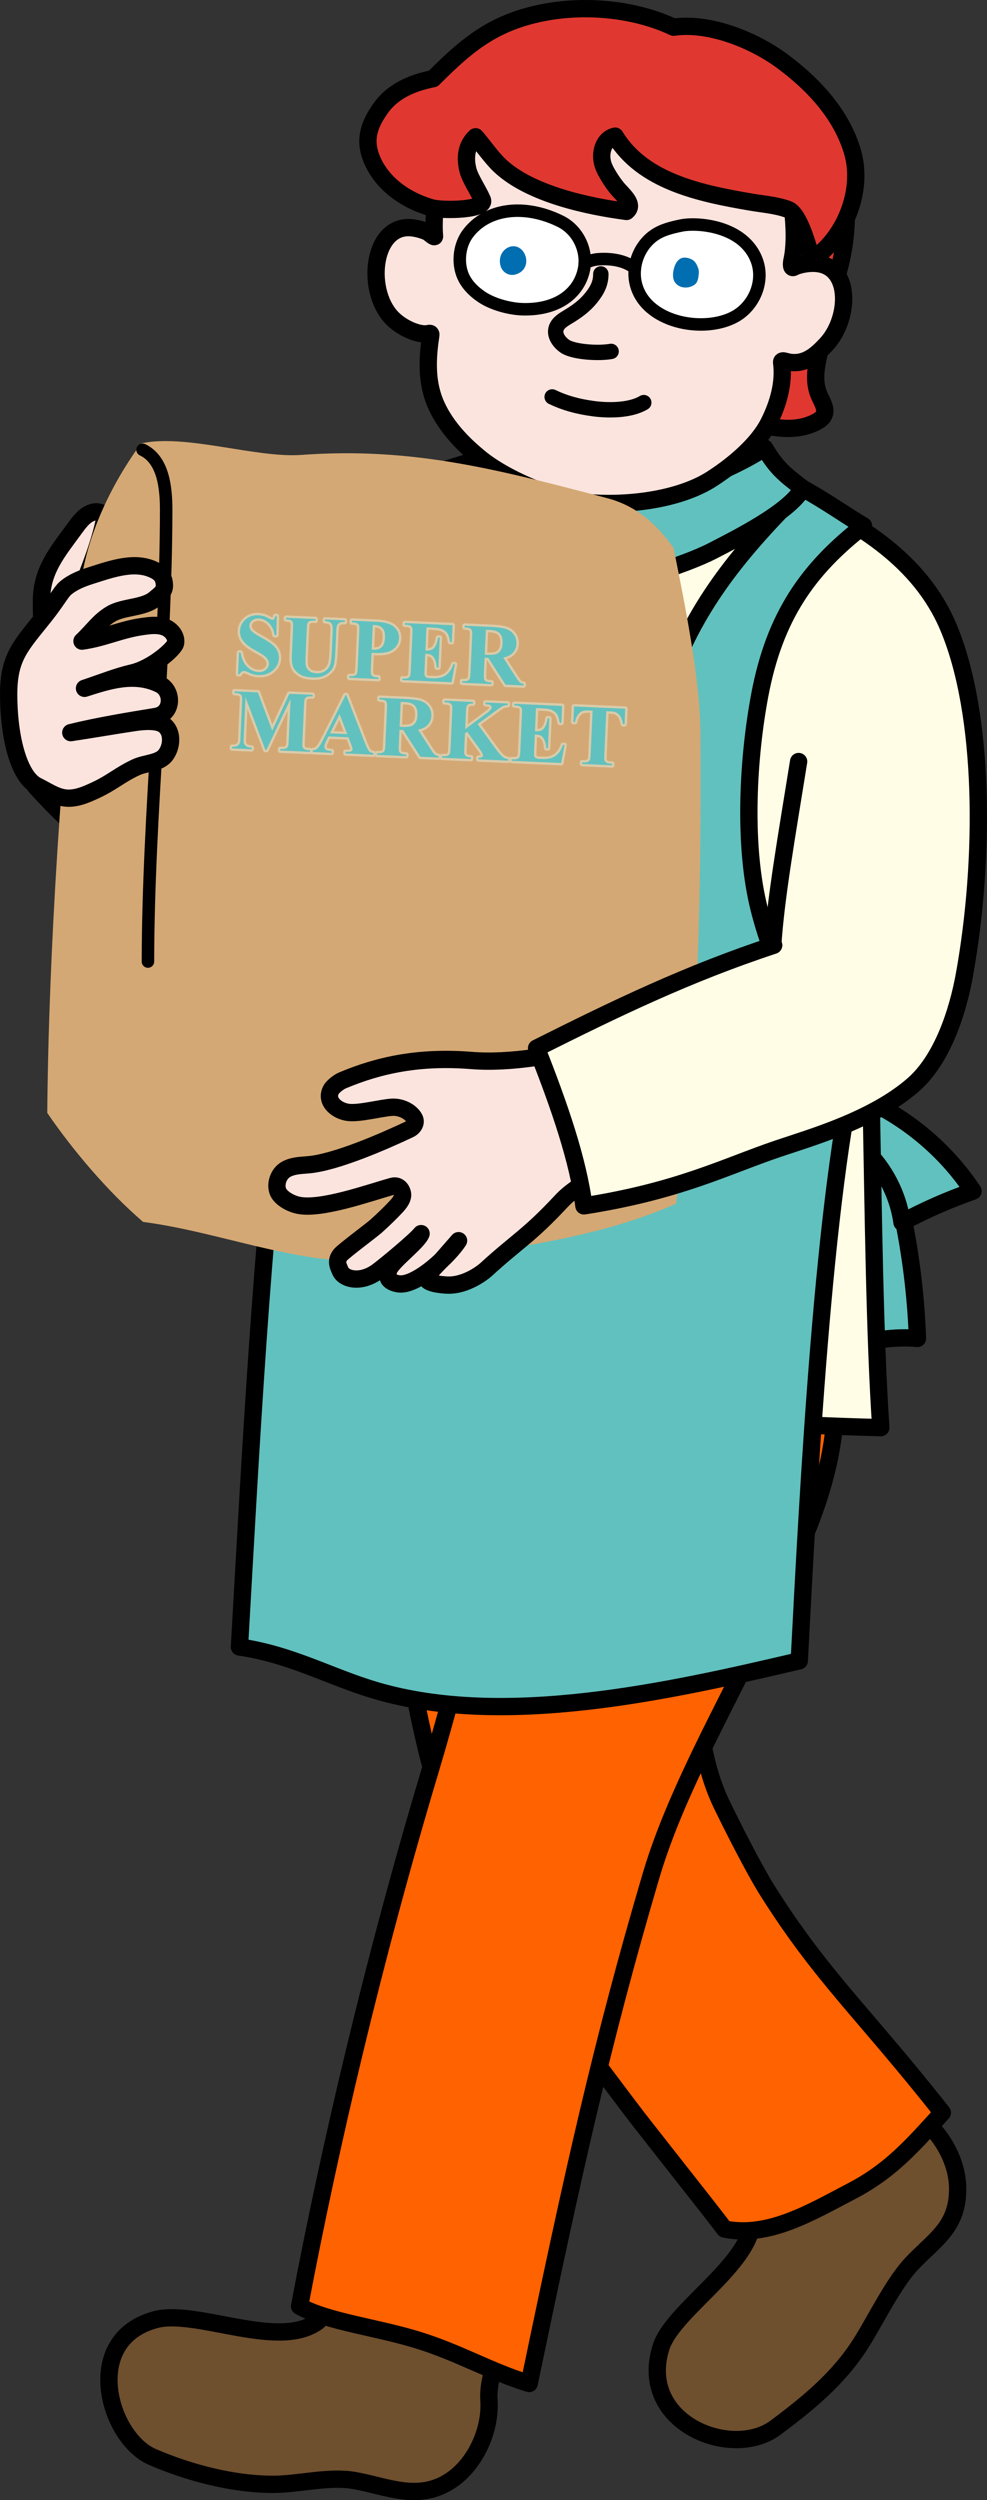 <?xml version="1.0" encoding="UTF-8"?>
<svg xmlns="http://www.w3.org/2000/svg" width="182.279" height="461.704" version="1.1" viewBox="0 0 182.279 461.704">
  <rect x="0" y="0" width="182.279" height="461.704" fill="#333333" stroke="none"/>
  <!-- Generator: Adobe Illustrator 28.7.4, SVG Export Plug-In . SVG Version: 1.2.0 Build 166)  -->
  <g>
    <g id="_レイヤー_1" data-name="レイヤー_1">
      <g>
        <path d="M161.697,206.626c4.629,13.013,7.249,26.739,7.738,40.543-3.872-.333-7.479.17-11.248,1.117,1.095-14.517-.834-29.13-5.346-42.972,2.408.391,6.448.921,8.856,1.311Z" fill="#61c1be" stroke="#000" stroke-linecap="round" stroke-linejoin="round" stroke-width="3.195"/>
        <path d="M156.143,201.505c9.557,3.421,17.952,10.004,23.551,18.471-4.513,1.575-8.902,3.505-13.114,5.765-1.429-10.336-10.217-19.135-20.637-19.678,2.905-1.623,7.295-2.934,10.2-4.557Z" fill="#61c1be" stroke="#000" stroke-linecap="round" stroke-linejoin="round" stroke-width="3.195"/>
        <path d="M161.01,383.609c1.036,1.442,5.477,5.255,7.027,6.12,4.901,2.737,8.758,8.65,8.824,14.316.089,7.308-4.361,9.57-8.557,14.067-3.4,3.644-6.753,10.617-9.376,14.725-4.092,6.402-9.582,10.905-15.684,15.468-8.166,6.106-25.586-.946-21.157-14.859,2.424-7.615,19.997-17.163,16.409-26.297-.516-1.313-1.237-2.468-2.231-3.469l24.744-20.072Z" fill="#6e4f2e" stroke="#000" stroke-linecap="round" stroke-linejoin="round" stroke-width="3.196"/>
        <path d="M71.287,239.895c-.459,14.685-.719,39.523,2.874,59.643,2.676,14.988,4.694,27.603,10.06,40.241,7.336,17.276,20.597,34.103,31.843,49.13,2.922,3.905,14.818,18.825,17.74,22.73,8.127,1.664,16.006-3.113,23.364-6.943,7.358-3.83,11.275-8.413,16.861-14.546-14.405-18.297-22.286-25.076-32.315-41.029-2.455-3.905-6.416-11.739-8.428-15.89-2.626-5.418-3.673-11.448-4.543-17.406-1.866-12.772-3.054-25.643-3.557-38.541l-53.9-37.39Z" fill="#ff6200" stroke="#000" stroke-linecap="round" stroke-linejoin="round" stroke-width="3.195"/>
        <path d="M91.417,436.388c-.682,2.233-1.264,4.543-1.115,6.873.349,5.474-2.464,11.773-7.079,14.829-5.955,3.944-11.764,1.067-17.68.004-4.792-.86-10.21.668-14.972.69-7.423.031-15.569-2.103-22.409-5.047-8.126-3.496-13.263-21.621.507-25.355,7.537-2.043,22.673,5.623,29.892.414,1.083-.781,1.224-2.213,1.41-3.536l31.447,11.127Z" fill="#6e4f2e" stroke="#000" stroke-linecap="round" stroke-linejoin="round" stroke-width="3.196"/>
        <path d="M68.514,244.614l23.216,17.445c2.217,2.664,4.232,4.412,4.983,7.795-7.14,17.134-10.923,35.903-17.281,57.118-10.462,34.907-18.567,69.605-24.111,98.927,5.27,2.874,14.093,3.857,21.8,6.228,7.707,2.371,13.318,5.807,20.61,8.036,8.037-38.638,13.368-62.832,22.505-93.788,5.882-19.927,19.828-41.06,28.98-64.195,2.497-6.311,4.411-12.927,4.927-19.694.612-8.023-1.153-16.017-2.906-23.87-32.611,3.801-55.796,6.317-77.354,2.005" fill="#ff6200" stroke="#000" stroke-linecap="round" stroke-linejoin="round" stroke-width="3.195"/>
        <path d="M136.647,82.159c.173,4.053,8.515,8.059,12.116,9.839,9.517,4.704,20.231,11.657,26.357,23.753,8.429,16.646,6.788,43.052,3.018,64.104-1.254,7-4.112,15.768-9.464,20.452-2.519,2.204-5.138,4.032-7.731,5.579.317,16.395.588,41.395,1.725,57.754-36.187-.897-77.125-5.115-113.132-8.834.734-17.95,1.706-44.124,3.887-61.702,2.152-17.343,3.057-30.8,6.355-45.829-7.957,4.51-14.108,8.096-22.896,10.631-3.275.945-12.997,1.267-18.609-2.199-4.918-3.037-8.696-7.188-11.795-10.551l14.893-29.93c6.04,1.658,10.351,3.538,16.107,1.71,2.117-.673,9.598-6.08,12.587-8.835,8.864-8.168,16.295-15.24,27.746-19.003,6.229-2.047,12.73-3.165,17.914-7.179l40.921.239Z" fill="#fffde5"/>
        <path d="M145.703,179.256" fill="none" stroke="#000" stroke-linecap="round" stroke-linejoin="round" stroke-width="3.195"/>
        <path d="M136.647,82.159c.173,4.053,8.515,8.059,12.116,9.839,9.517,4.704,21.073,11.266,26.357,23.753,6.825,16.128,6.788,43.052,3.018,64.104-1.254,7-4.112,15.768-9.464,20.452-7.459,6.528-19.026,9.796-25.022,11.828-9.692,3.284-18.256,7.803-35.812,10.554-1.094-8.435-4.459-18.287-8.743-29.125,14.89-7.466,27.964-13.768,43.78-18.993" fill="none" stroke="#000" stroke-linecap="round" stroke-linejoin="round" stroke-width="3.195"/>
        <path d="M160.942,205.876c.317,16.395.59,41.406,1.727,57.765-36.187-.897-77.125-5.115-113.132-8.834.734-17.95,1.706-44.124,3.887-61.702,2.152-17.343,3.057-30.8,6.355-45.829" fill="none" stroke="#000" stroke-linecap="round" stroke-linejoin="round" stroke-width="3.195"/>
        <path d="M69.418,312.194c-8.585-2.529-15.39-6.583-25.199-8.045,2.062-35.992,4.078-75.782,8.54-111.555,1.462-11.722,2.309-37.113,5.189-48.569,4.294-17.085,11.296-34.419,24.096-57.27l9.286-2.857c-4.242,7.019-7.024,19.448-9.892,30.881,6.359,2.777,11.715,3.715,19.525,6.192,4.897,1.553,17.242,2.092,23.261,2.749,5.314-13.609,13.687-23.217,24.025-33.539,4.22,2.33,8.028,5.033,11.224,6.931-10.17,7.909-16.402,16.615-19.157,31.246-2.177,11.558-2.998,26.928-.378,38.394,2.295,10.042,9.222,27.267,18.571,27.29-6.444,26.491-9.235,80.727-10.9,112.663-24.073,5.646-54.472,12.478-78.191,5.49Z" fill="#61c1be" stroke="#000" stroke-linecap="round" stroke-linejoin="round" stroke-width="3.195"/>
        <path d="M95.726,81.92c-5.184,4.014-11.685,5.132-17.914,7.179-11.451,3.763-18.882,10.836-27.746,19.003-2.989,2.755-10.47,8.163-12.587,8.835-5.756,1.828-10.067-.052-16.107-1.71" fill="none" stroke="#000" stroke-linecap="round" stroke-linejoin="round" stroke-width="3.195"/>
        <path d="M6.478,145.158c3.099,3.363,6.877,7.513,11.795,10.551,5.612,3.466,15.334,3.144,18.609,2.199,8.788-2.536,14.939-6.121,22.896-10.631" fill="none" stroke="#000" stroke-linecap="round" stroke-linejoin="round" stroke-width="3.195"/>
        <path d="M147.491,140.633c-2.302,14.286-4.193,25.088-4.771,33.709" fill="none" stroke="#000" stroke-linecap="round" stroke-linejoin="round" stroke-width="3.195"/>
        <path d="M138.524,80.508c.53,3.715,2.416,7.222,5.223,9.712-8.173,6.675-18.938,9.048-29.478,8.525-2.799-.139-.564-7.374-7.905-8.573-7.593-1.24-7.421,5.339-10.228,4.029-2.92-1.362-4.765-2.539-7.137-4.749,2.952-1.333,4.746-4.79,3.712-7.86,13.428,3.555,44.2-.146,45.812-1.084Z" fill="#fbe4de" stroke="#000" stroke-linecap="round" stroke-linejoin="round" stroke-width="3.195"/>
        <path d="M108.586,94.308c1.694,4.591,2.217,9.608,1.505,14.449,4.927-.929,16.36-4.366,21.504-7.032,4.451-2.308,14.231-7.156,16.654-11.546-3.487-2.66-4.879-3.795-7.048-7.454-7.478,5.008-23.652,10.753-32.614,11.583Z" fill="#61c1be" stroke="#000" stroke-linecap="round" stroke-linejoin="round" stroke-width="3.195"/>
        <path d="M105.037,91.65c-3.866,2.686-8.093,6.818-8.915,11.453-5.239-2.574-8.945-7.579-10.068-13.308,1.883-2.081,4.69-3.16,7.444-6.169,2.721,3.502,7.789,5.655,11.539,8.023Z" fill="#61c1be" stroke="#000" stroke-linecap="round" stroke-linejoin="round" stroke-width="3.195"/>
        <g>
          <path d="M150.985,20.392c-4.185-7.658-10.893-11.554-19.094-13.6-4.593-1.146-16.481-3.858-18.108,3.095,23.816,10.79,29.704,34.526,30.698,45.372-.757.136-1.477.352-2.102.642-1.223.568-2.191,1.559-3.112,2.545-3.168,3.393-6.13,6.979-8.865,10.73-1.058,1.451-2.184,3.007-3.87,3.623,3.088,2.062,6.627,3.328,10.15,4.501,4.641,1.544,9.95,2.908,14.224.529.494-.275.984-.619,1.234-1.126.56-1.135-.278-2.413-.797-3.567-2.164-4.816,1.412-9.598.493-14.418-.089-.469-.25-.882-.462-1.252,1.606-2.101,3.171-5.297,4.18-10.376,1.882-9.468.059-18.228-4.57-26.699Z" fill="#e03830" stroke="#000" stroke-linecap="round" stroke-linejoin="round" stroke-width="3.196"/>
          <path d="M131.422,88.459c4.432-2.843,8.625-6.623,10.486-10.25,1.923-3.749,2.922-7.67,2.441-11.274-.046-.348.301-.333.651-.229,3.621,1.071,5.987-1.428,7.549-3.074,4.158-4.385,4.777-13.405-.791-14.818-2.13-.541-4.605.211-5.14.533-.537.322-.499-.654-.34-1.373.995-4.508-.076-11.579-.782-14.556-3.448-14.533-13.085-26.204-32.072-26.848-5.472-.184-9.618.82-15.705,3.723-7.786,3.711-14.015,13.448-16.871,25.066-.514,2.09-.838,5.664-.598,8.284.031.341-1.069-.684-1.288-.785-.667-.308-1.636-.62-2.644-.763-7.392-1.05-8.926,11.106-4.084,16.447,1.859,2.051,5.218,3.461,6.914,3.048.309-.075.459.008.413.309-.579,3.801-.916,8.245.767,12.364,2.052,5.038,6.199,8.565,8.166,10.207,4.734,3.952,14.113,7.947,20.374,8.382,8.674.603,17.298-1.022,22.554-4.393Z" fill="#fbe4de" stroke="#000" stroke-linecap="round" stroke-linejoin="round" stroke-width="3.195"/>
          <path d="M110.963,50.586c.01,1.784-.717,3.089-1.838,4.477-1.121,1.388-2.583,2.464-4.113,3.382-.898.54-1.895,1.108-2.262,2.09-.478,1.279.454,2.638,1.579,3.412,1.533,1.055,6.133,1.38,8.531.947" fill="none" stroke="#000" stroke-linecap="round" stroke-linejoin="round" stroke-width="2.841"/>
          <path d="M101.973,73.302c2.32,1.123,4.739,1.78,7.64,2.169,2.828.379,6.837.356,9.278-1.121" fill="none" stroke="#000" stroke-linecap="round" stroke-linejoin="round" stroke-width="2.841"/>
          <path d="M117.406,52.321c-.766-3.285.658-6.97,3.433-8.886,1.462-1.009,3.231-1.428,4.97-1.788,2.918-.604,11.633-.026,13.989,6.543,1.385,3.861-.56,8.412-4.181,10.339-5.794,3.082-16.518,1.055-18.212-6.207Z" fill="#fff" stroke="#000" stroke-linecap="round" stroke-linejoin="round" stroke-width="2.306"/>
          <path d="M96.65,57.111c-2.416-.044-5.581-.878-7.621-2.233-1.616-1.074-3.093-2.539-3.727-4.451-.791-2.384-.373-5.326,1.128-7.314,3.496-4.63,10.409-5.529,17.062-2.249,3.368,1.66,4.888,5.419,4.431,8.442-.659,4.351-4.411,7.93-11.273,7.806Z" fill="#fff" stroke="#000" stroke-linecap="round" stroke-linejoin="round" stroke-width="2.306"/>
          <path d="M107.995,48.64c.469-.366,1.605-.682,2.314-.747,2.26-.207,5.073.118,6.942,1.657" fill="none" stroke="#000" stroke-linecap="round" stroke-linejoin="round" stroke-width="2.306"/>
          <path d="M128.102,48.142c.415.34.681.939.857,1.446.125.359.105.75.072,1.129-.057.66-.183,1.38-.689,1.807-.301.255-.848.473-1.237.536-.898.145-1.783-.096-2.361-.798-.541-.657-.522-1.611-.34-2.442.185-.846.617-1.876,1.526-2.172.689-.224,1.666.077,2.173.493Z" fill="#006eb1"/>
          <path d="M92.423,49.046c.114.441.341.819.641,1.108.412.397.962.626,1.549.616.239-.004.483-.044.723-.122,2.383-.776,2.268-3.531.807-4.702-1.728-1.385-4.408.448-3.719,3.1Z" fill="#006eb1"/>
          <path d="M79.992,14.53c-3.822.753-7.414,2.264-9.672,5.438-2.258,3.173-3.132,5.964-1.608,9.549,1.741,4.096,5.697,7.327,10.977,8.851,2.039.588,10.229.459,9.384-1.487-.81-1.865-2.264-3.88-2.667-5.536-.661-2.721-.059-4.679,1.425-6.087,1.361,1.571,2.983,3.91,4.497,5.334,5.682,5.343,16.552,7.552,23.382,8.454,1.267-1.071.083-2.344-1.425-3.941-.727-.77-2.421-3.148-2.921-4.722-.67-2.112.081-4.745,2.24-5.245,5.08,8.339,15.531,10.558,25.158,12.195,2.263.385,4.587.548,6.746,1.329,2.158.782,3.799,7.095,4.443,9.299,6.077-4.001,9.518-12.744,7.535-19.745-1.982-7.001-7.224-12.656-13.081-16.972-5.289-3.897-13.492-7.174-19.992-6.218-10.019-4.736-24.397-4.68-33.98.886-4.092,2.377-7.078,5.289-10.442,8.617Z" fill="#e03830" stroke="#000" stroke-linecap="round" stroke-linejoin="round" stroke-width="3.196"/>
        </g>
        <path d="M13.896,97.446c.89-1.224,1.907-2.536,3.383-2.872.746-.17,1.693.05,1.949.771.129.361.052.759-.031,1.134-1.254,5.651-3.709,10.909-5.624,16.345-.683,1.938-1.61,10.235-3.987,8.85-1.974-1.15-1.937-8.901-1.928-10.802.025-5.625,3.073-9.071,6.238-13.426Z" fill="#fbe4de" stroke="#000" stroke-linecap="round" stroke-linejoin="round" stroke-width="3.195"/>
        <g>
          <path d="M124.393,101.199c1.956,9.709,4.921,24.136,4.965,34.237.131,30.303-.253,58.29-4.508,86.834-15.419,7.019-39.224,10.02-56.154,10.63-14.485.522-27.9-5.351-42.269-7.249-6.449-5.536-12.897-13.117-17.699-20.129.244-29.792,2.739-67.463,6.113-97.064,1.067-9.364,5.655-18.973,11.223-26.577,8.229-1.802,21.191,2.74,29.593,2.128,20.392-1.486,36.013,2.614,56.405,7.965,5.387,1.414,9.107,4.683,12.333,9.224Z" fill="#d4a874"/>
          <path d="M26.328,83.06c3.847,1.842,4.371,7.009,4.362,11.275-.059,27.807-3.311,55.43-3.369,83.237" fill="none" stroke="#000" stroke-linecap="round" stroke-linejoin="round" stroke-width="2.305"/>
        </g>
        <path d="M6.858,145.136c1.648.79,3.186,1.926,4.992,2.204,2.023.311,4.016-.578,5.87-1.446,2.981-1.395,4.397-2.798,7.378-4.193,1.837-.86,4.38-.698,5.551-2.353,1.172-1.655,1.249-4.271-.383-5.474-1.239-.913-3.851-.68-5.372-.451-4.243.639-7.577,1.233-11.82,1.873,5.075-1.247,10.352-2.108,15.706-2.989,3.168-.521,3.246-4.692.712-5.929-4.742-2.316-9.691-.589-13.885.737,3.407-1.146,6.084-2.219,8.794-2.847,3.824-.886,7.854-4.523,8.024-5.499.229-1.315-.859-2.571-2.121-3.005-1.262-.434-2.643-.254-3.965-.069-4.089.573-7.108,2.132-11.196,2.705,2.146-2.04,3.204-3.77,5.437-5.063,2.291-1.325,6.039-1.04,8.036-2.776.952-.827,1.808-1.296,1.746-2.555-.06-1.21-.526-1.984-1.585-2.573-3.64-2.021-8.059-.392-12.028.866-1.675.531-3.348,1.199-4.683,2.342-.774.663-1.642,2.351-3.826,5.102-4.374,5.51-6.669,7.544-6.639,14.603.036,8.454,2.092,15.269,5.26,16.789Z" fill="#fbe4de" stroke="#000" stroke-linecap="round" stroke-linejoin="round" stroke-width="3.195"/>
        <path d="M89.724,234.489c5.934-5.425,7.856-6.135,13.965-12.689,3.281-3.52,9.053-5.823,14.314-7.409l-8.243-21.473c-6.587,1.901-15.366,3.506-22.687,2.922-9.434-.752-16.893.746-23.872,3.7-.626.265-1.747,1.118-2.062,1.721-1.148,2.194,1.211,3.989,3.315,4.182,2.104.193,5.796-.817,7.904-.965,1.623-.114,3.467.74,4.163,2.045.442.83-.166,1.676-.899,2.022-4.629,2.187-13.643,6.151-18.747,6.563-1.413.114-2.899.155-4.119.876-1.22.721-1.939,2.462-1.468,3.924.387,1.199,2.086,2.264,3.689,2.641,4.194.986,13.352-2.338,17.506-3.479.904-.248,1.608.337,1.83,1.248s-.53,1.855-1.172,2.538c-.846.899-2.161,2.225-3.751,3.643-.656.585-5.867,4.49-6.444,5.154-1.045,1.202-.455,2.163-.127,2.979.342.852,1.259,1.346,2.163,1.504,1.664.29,3.383-.342,4.745-1.342,1.362-1,6.991-5.655,8.039-6.98-.596,1.557-5.159,4.916-5.906,6.569-.193.427-.314,1.245-.131,1.675.305.716,1.583,1.078,2.361,1.058,3.306-.086,8.797-5.225,10.596-8-.972,1.113-1.944,2.226-2.916,3.338-.582.666-2.875,2.763-2.946,3.645-.066.819,2.388,1.189,3.926,1.222,3.304.07,6.364-2.276,6.971-2.83Z" fill="#fbe4de" stroke="#000" stroke-linecap="round" stroke-linejoin="round" stroke-width="3.195"/>
        <path d="M178.137,179.856c-1.254,7-4.112,15.768-9.464,20.452-7.459,6.528-19.026,9.796-25.022,11.828-9.692,3.284-18.256,7.803-35.812,10.554-1.094-8.435-4.459-18.287-8.743-29.125,14.89-7.466,27.964-13.768,43.78-18.993l35.261,5.285Z" fill="#fffde5"/>
        <path d="M178.137,179.856c-1.254,7-4.112,15.768-9.464,20.452-7.459,6.528-19.026,9.796-25.022,11.828-9.692,3.284-18.256,7.803-35.812,10.554-1.094-8.435-4.459-18.287-8.743-29.125,14.89-7.466,27.964-13.768,43.78-18.993" fill="none" stroke="#000" stroke-linecap="round" stroke-linejoin="round" stroke-width="3.195"/>
        <g>
          <g>
            <path d="M51.103,113.772l-.07,3.512-.318-.014c-.111-.886-.448-1.61-1.012-2.172-.563-.562-1.188-.857-1.87-.888-.527-.023-.952.099-1.272.367s-.487.586-.504.954c-.011.233.034.442.136.628.137.25.367.501.689.754.235.182.782.509,1.643.983,1.205.66,2.01,1.269,2.416,1.826.399.557.585,1.182.554,1.875-.039.88-.415,1.621-1.129,2.225-.714.603-1.599.881-2.654.834-.332-.015-.643-.062-.935-.143s-.656-.224-1.093-.43c-.244-.115-.447-.175-.607-.182-.134-.006-.278.039-.433.136-.154.097-.284.249-.386.457l-.288-.013.177-3.974.288.013c.178,1.128.578,2,1.201,2.616.624.616,1.31.941,2.061.974.579.026,1.048-.111,1.406-.412.358-.301.547-.66.565-1.079.011-.249-.044-.492-.166-.731s-.313-.469-.571-.69c-.26-.222-.725-.515-1.393-.882-.936-.513-1.606-.945-2.011-1.295-.404-.349-.71-.734-.917-1.153-.207-.418-.3-.874-.278-1.366.037-.838.378-1.538,1.021-2.101.641-.562,1.431-.823,2.367-.781.342.015.67.071.987.168.24.073.532.201.874.385s.582.279.723.285c.133.006.241-.03.323-.11.08-.079.163-.275.244-.588l.232.01Z" fill="#d9cbaa" stroke="#d9cbaa" stroke-linecap="round" stroke-linejoin="round" stroke-width=".891"/>
            <path d="M52.839,114.091l5.433.241-.013.288-.271-.012c-.409-.018-.692.012-.848.091-.156.079-.271.191-.342.338s-.12.521-.146,1.121l-.229,5.154c-.042.941,0,1.568.13,1.88s.351.575.668.792c.317.217.725.335,1.222.357.569.025,1.06-.081,1.472-.319.413-.238.729-.578.947-1.019.22-.441.354-1.221.403-2.338l.191-4.292c.021-.471-.014-.81-.103-1.016-.09-.206-.207-.352-.354-.436-.229-.129-.555-.204-.978-.222l.013-.288,3.64.162-.013.288-.218-.01c-.295-.013-.543.035-.745.146-.202.11-.353.282-.451.516-.074.163-.122.458-.141.888l-.178,3.997c-.056,1.237-.175,2.125-.362,2.667-.188.541-.608,1.028-1.26,1.46-.651.432-1.524.624-2.615.576-.911-.041-1.608-.193-2.095-.458-.663-.361-1.123-.807-1.379-1.337-.257-.53-.365-1.232-.326-2.106l.229-5.153c.026-.605.009-.983-.051-1.134-.061-.151-.173-.273-.334-.369-.162-.096-.465-.15-.91-.165l.013-.287Z" fill="#d9cbaa" stroke="#d9cbaa" stroke-linecap="round" stroke-linejoin="round" stroke-width=".891"/>
            <path d="M68.617,120.562l-.13,2.918c-.025.569-.006.93.058,1.08.062.15.182.274.356.37.175.096.5.155.976.176l-.013.287-5.347-.238.013-.287c.485.021.817-.009.995-.092.177-.083.304-.195.38-.337.077-.142.127-.498.152-1.067l.304-6.83c.025-.569.007-.929-.057-1.08-.063-.151-.182-.273-.353-.37-.172-.096-.499-.154-.979-.176l.013-.287,4.586.204c1.511.067,2.583.384,3.217.952.633.567.932,1.254.896,2.062-.03.683-.268,1.258-.715,1.726-.445.467-1.045.773-1.798.916-.507.102-1.358.126-2.554.073ZM68.845,115.409l-.202,4.548c.171.018.3.029.388.033.632.028,1.126-.138,1.484-.498.357-.36.555-.933.59-1.72.034-.781-.111-1.36-.436-1.738-.326-.377-.828-.582-1.506-.612l-.318-.014Z" fill="#d9cbaa" stroke="#d9cbaa" stroke-linecap="round" stroke-linejoin="round" stroke-width=".891"/>
            <path d="M78.753,115.85l-.19,4.284.209.009c.668.03,1.161-.158,1.48-.564.318-.406.536-1.016.655-1.83l.296.013-.245,5.511-.295-.013c-.035-.603-.144-1.1-.325-1.492-.184-.392-.403-.66-.661-.804s-.638-.227-1.14-.249l-.132,2.965c-.026.58-.018.935.026,1.066.044.132.13.242.261.331.131.089.347.14.646.153l.629.028c.982.044,1.781-.149,2.394-.578.613-.429,1.07-1.104,1.369-2.023l.287.013-.622,3.324-9.096-.404.013-.287.349.015c.306.014.554-.03.745-.13.138-.067.246-.186.326-.359.062-.122.106-.446.13-.974l.308-6.923c.021-.476.021-.769,0-.878-.044-.184-.133-.328-.268-.432-.19-.154-.457-.238-.799-.253l-.349-.016.013-.287,8.81.392-.139,3.112-.296-.013c-.116-.768-.303-1.323-.559-1.666-.257-.343-.631-.604-1.12-.781-.286-.106-.827-.177-1.624-.213l-1.087-.048Z" fill="#d9cbaa" stroke="#d9cbaa" stroke-linecap="round" stroke-linejoin="round" stroke-width=".891"/>
            <path d="M89.495,121.46l-.131,2.949c-.025.569-.007.929.056,1.08.063.15.182.274.354.37s.499.154.979.176l-.013.287-5.387-.24.013-.287c.487.022.819-.009.996-.091.177-.083.305-.195.381-.337.076-.142.127-.497.152-1.066l.304-6.83c.025-.569.006-.929-.057-1.079-.063-.151-.182-.274-.354-.37-.172-.096-.498-.154-.98-.176l.013-.288,4.891.218c1.272.056,2.2.186,2.782.388.582.202,1.049.548,1.4,1.038.352.49.514,1.053.486,1.689-.035.776-.344,1.405-.924,1.888-.371.305-.883.523-1.531.655l2.371,3.675c.311.476.533.773.67.893.205.17.445.269.725.296l-.014.287-3.314-.147-3.177-4.948-.69-.03ZM89.724,116.298l-.205,4.611.441.02c.719.032,1.261-.01,1.623-.126.363-.116.655-.341.875-.677.219-.334.342-.779.365-1.333.037-.802-.125-1.402-.482-1.802-.359-.399-.954-.618-1.787-.655l-.83-.037Z" fill="#d9cbaa" stroke="#d9cbaa" stroke-linecap="round" stroke-linejoin="round" stroke-width=".891"/>
            <path d="M50.271,134.94l3.164-6.812,4.284.19-.013.288-.341-.016c-.312-.014-.562.03-.753.13-.133.067-.241.184-.326.351-.062.122-.105.444-.129.966l-.309,6.938c-.023.538-.011.876.041,1.013.051.137.162.26.333.369.171.108.404.169.7.183l.341.015-.013.287-5.495-.245.013-.287.342.016c.31.014.562-.029.753-.13.132-.067.242-.187.327-.359.061-.122.104-.447.128-.974l.347-7.8-4.462,9.421-.187-.008-3.675-9.713-.329,7.412c-.023.517-.023.836-.004.956.056.262.193.479.41.652.218.173.567.271,1.049.292l-.013.287-3.602-.16.013-.287.109.005c.232.016.451-.012.656-.083.206-.071.363-.172.473-.302s.198-.315.267-.556c.012-.056.028-.32.05-.791l.296-6.66c.023-.533.011-.867-.041-1.001-.051-.135-.162-.256-.334-.365-.171-.108-.404-.169-.699-.182l-.334-.015.013-.287,4.301.191,2.648,7.07Z" fill="#d9cbaa" stroke="#d9cbaa" stroke-linecap="round" stroke-linejoin="round" stroke-width=".891"/>
            <path d="M64.363,136.158l-3.718-.166-.486,1.005c-.161.335-.246.614-.256.836-.013.295.097.518.328.668.136.089.478.167,1.023.232l-.013.287-3.5-.155.013-.287c.381-.041.698-.183.953-.429.254-.245.577-.761.971-1.547l4.137-8.23.147.007,3.412,8.799c.326.833.602,1.361.823,1.584.17.168.413.272.733.312l-.013.287-5.092-.226.013-.287.209.009c.409.018.699-.026.87-.132.118-.078.179-.194.186-.35.004-.093-.007-.189-.033-.289-.008-.047-.077-.245-.206-.593l-.502-1.336ZM64.127,135.572l-1.407-3.694-1.775,3.553,3.183.142Z" fill="#d9cbaa" stroke="#d9cbaa" stroke-linecap="round" stroke-linejoin="round" stroke-width=".891"/>
            <path d="M73.771,134.772l-.131,2.949c-.025.569-.006.929.057,1.08.064.15.182.273.353.37.172.096.499.154.979.176l-.013.287-5.386-.24.013-.287c.486.021.818-.009.996-.092.177-.083.305-.195.38-.337.076-.142.127-.497.152-1.066l.304-6.83c.025-.569.006-.929-.057-1.079-.062-.151-.181-.274-.353-.37-.173-.096-.499-.154-.98-.175l.013-.288,4.89.217c1.273.057,2.201.187,2.782.388.582.203,1.049.548,1.401,1.039.351.49.513,1.053.484,1.689-.034.776-.343,1.405-.924,1.888-.371.305-.881.523-1.53.655l2.372,3.675c.31.475.532.773.668.893.205.17.447.269.725.296l-.013.287-3.313-.147-3.179-4.947-.69-.031ZM74.001,129.61l-.204,4.61.441.02c.72.032,1.261-.01,1.624-.126.362-.116.653-.341.873-.676.221-.335.342-.779.366-1.333.036-.802-.125-1.402-.483-1.802-.357-.399-.954-.618-1.787-.655l-.83-.037Z" fill="#d9cbaa" stroke="#d9cbaa" stroke-linecap="round" stroke-linejoin="round" stroke-width=".891"/>
            <path d="M88.201,133.71l3.497,4.798c.492.675.924,1.137,1.29,1.387.268.178.555.273.859.287l-.014.287-5.478-.244.013-.287c.348-.016.573-.06.679-.133.104-.073.158-.166.164-.28.01-.217-.211-.637-.66-1.258l-2.278-3.142-.402.309-.128,2.872c-.024.549-.008.892.046,1.029.057.138.171.258.343.361.172.104.452.164.84.181l-.013.287-5.309-.236.013-.287.349.015c.306.014.555-.029.746-.13.137-.067.246-.186.326-.359.062-.122.104-.447.128-.974l.308-6.923c.024-.538.011-.876-.04-1.013-.051-.137-.16-.26-.329-.369-.169-.108-.401-.169-.696-.182l-.349-.016.013-.287,5.238.233-.013.287c-.356-.016-.63.024-.821.119-.138.066-.25.183-.335.351-.066.126-.112.456-.137.989l-.146,3.275,4.045-2.985c.562-.416.85-.755.861-1.02.009-.196-.096-.356-.313-.48-.111-.062-.391-.111-.841-.146l.013-.288,4.106.183-.014.288c-.369.009-.66.062-.873.159-.215.097-.713.434-1.497,1.011l-3.19,2.331Z" fill="#d9cbaa" stroke="#d9cbaa" stroke-linecap="round" stroke-linejoin="round" stroke-width=".891"/>
            <path d="M98.984,130.76l-.191,4.285.211.009c.668.03,1.16-.158,1.479-.564s.537-1.016.656-1.83l.297.013-.246,5.511-.295-.013c-.035-.603-.145-1.101-.326-1.492-.184-.392-.402-.66-.66-.803-.258-.144-.639-.227-1.141-.249l-.133,2.965c-.025.58-.016.935.027,1.066.043.132.131.242.262.331s.348.14.646.153l.629.028c.982.044,1.781-.148,2.393-.578.613-.429,1.07-1.104,1.369-2.023l.287.013-.621,3.324-9.096-.404.012-.287.35.015c.305.014.555-.03.744-.13.139-.066.248-.186.328-.358.061-.122.105-.446.129-.974l.307-6.923c.021-.476.021-.769,0-.879-.043-.183-.133-.327-.268-.432-.189-.153-.457-.238-.799-.253l-.348-.016.012-.287,8.811.392-.139,3.112-.295-.013c-.117-.768-.305-1.323-.561-1.666-.256-.343-.631-.604-1.119-.781-.285-.106-.826-.177-1.625-.212l-1.086-.048Z" fill="#d9cbaa" stroke="#d9cbaa" stroke-linecap="round" stroke-linejoin="round" stroke-width=".891"/>
            <path d="M115.468,130.887l-.125,2.848-.281-.012c-.137-.665-.299-1.145-.488-1.441-.189-.296-.455-.538-.801-.724-.191-.102-.533-.164-1.023-.186l-.785-.035-.361,8.119c-.023.538-.01.875.045,1.013.053.137.164.26.334.369.168.109.402.169.703.183l.35.015-.014.287-5.512-.245.014-.287.35.015c.305.014.553-.03.744-.13.139-.066.25-.186.336-.358.062-.122.105-.447.129-.974l.361-8.119-.762-.034c-.709-.032-1.23.096-1.564.381-.469.399-.779.984-.934,1.755l-.295-.013.127-2.848,9.453.42Z" fill="#d9cbaa" stroke="#d9cbaa" stroke-linecap="round" stroke-linejoin="round" stroke-width=".891"/>
          </g>
          <g>
            <path d="M51.103,113.772l-.07,3.512-.318-.014c-.111-.886-.448-1.61-1.012-2.172-.563-.562-1.188-.857-1.87-.888-.527-.023-.952.099-1.272.367s-.487.586-.504.954c-.011.233.034.442.136.628.137.25.367.501.689.754.235.182.782.509,1.643.983,1.205.66,2.01,1.269,2.416,1.826.399.557.585,1.182.554,1.875-.039.88-.415,1.621-1.129,2.225-.714.603-1.599.881-2.654.834-.332-.015-.643-.062-.935-.143s-.656-.224-1.093-.43c-.244-.115-.447-.175-.607-.182-.134-.006-.278.039-.433.136-.154.097-.284.249-.386.457l-.288-.013.177-3.974.288.013c.178,1.128.578,2,1.201,2.616.624.616,1.31.941,2.061.974.579.026,1.048-.111,1.406-.412.358-.301.547-.66.565-1.079.011-.249-.044-.492-.166-.731s-.313-.469-.571-.69c-.26-.222-.725-.515-1.393-.882-.936-.513-1.606-.945-2.011-1.295-.404-.349-.71-.734-.917-1.153-.207-.418-.3-.874-.278-1.366.037-.838.378-1.538,1.021-2.101.641-.562,1.431-.823,2.367-.781.342.015.67.071.987.168.24.073.532.201.874.385s.582.279.723.285c.133.006.241-.03.323-.11.08-.079.163-.275.244-.588l.232.01Z" fill="#61c1be"/>
            <path d="M52.839,114.091l5.433.241-.013.288-.271-.012c-.409-.018-.692.012-.848.091-.156.079-.271.191-.342.338s-.12.521-.146,1.121l-.229,5.154c-.042.941,0,1.568.13,1.88s.351.575.668.792c.317.217.725.335,1.222.357.569.025,1.06-.081,1.472-.319.413-.238.729-.578.947-1.019.22-.441.354-1.221.403-2.338l.191-4.292c.021-.471-.014-.81-.103-1.016-.09-.206-.207-.352-.354-.436-.229-.129-.555-.204-.978-.222l.013-.288,3.64.162-.013.288-.218-.01c-.295-.013-.543.035-.745.146-.202.11-.353.282-.451.516-.074.163-.122.458-.141.888l-.178,3.997c-.056,1.237-.175,2.125-.362,2.667-.188.541-.608,1.028-1.26,1.46-.651.432-1.524.624-2.615.576-.911-.041-1.608-.193-2.095-.458-.663-.361-1.123-.807-1.379-1.337-.257-.53-.365-1.232-.326-2.106l.229-5.153c.026-.605.009-.983-.051-1.134-.061-.151-.173-.273-.334-.369-.162-.096-.465-.15-.91-.165l.013-.287Z" fill="#61c1be"/>
            <path d="M68.617,120.562l-.13,2.918c-.025.569-.006.93.058,1.08.062.15.182.274.356.37.175.096.5.155.976.176l-.013.287-5.347-.238.013-.287c.485.021.817-.009.995-.092.177-.083.304-.195.38-.337.077-.142.127-.498.152-1.067l.304-6.83c.025-.569.007-.929-.057-1.08-.063-.151-.182-.273-.353-.37-.172-.096-.499-.154-.979-.176l.013-.287,4.586.204c1.511.067,2.583.384,3.217.952.633.567.932,1.254.896,2.062-.03.683-.268,1.258-.715,1.726-.445.467-1.045.773-1.798.916-.507.102-1.358.126-2.554.073ZM68.845,115.409l-.202,4.548c.171.018.3.029.388.033.632.028,1.126-.138,1.484-.498.357-.36.555-.933.59-1.72.034-.781-.111-1.36-.436-1.738-.326-.377-.828-.582-1.506-.612l-.318-.014Z" fill="#61c1be"/>
            <path d="M78.753,115.85l-.19,4.284.209.009c.668.03,1.161-.158,1.48-.564.318-.406.536-1.016.655-1.83l.296.013-.245,5.511-.295-.013c-.035-.603-.144-1.1-.325-1.492-.184-.392-.403-.66-.661-.804s-.638-.227-1.14-.249l-.132,2.965c-.026.58-.018.935.026,1.066.044.132.13.242.261.331.131.089.347.14.646.153l.629.028c.982.044,1.781-.149,2.394-.578.613-.429,1.07-1.104,1.369-2.023l.287.013-.622,3.324-9.096-.404.013-.287.349.015c.306.014.554-.03.745-.13.138-.067.246-.186.326-.359.062-.122.106-.446.13-.974l.308-6.923c.021-.476.021-.769,0-.878-.044-.184-.133-.328-.268-.432-.19-.154-.457-.238-.799-.253l-.349-.016.013-.287,8.81.392-.139,3.112-.296-.013c-.116-.768-.303-1.323-.559-1.666-.257-.343-.631-.604-1.12-.781-.286-.106-.827-.177-1.624-.213l-1.087-.048Z" fill="#61c1be"/>
            <path d="M89.495,121.46l-.131,2.949c-.025.569-.007.929.056,1.08.063.15.182.274.354.37s.499.154.979.176l-.013.287-5.387-.24.013-.287c.487.022.819-.009.996-.091.177-.083.305-.195.381-.337.076-.142.127-.497.152-1.066l.304-6.83c.025-.569.006-.929-.057-1.079-.063-.151-.182-.274-.354-.37-.172-.096-.498-.154-.98-.176l.013-.288,4.891.218c1.272.056,2.2.186,2.782.388.582.202,1.049.548,1.4,1.038.352.49.514,1.053.486,1.689-.035.776-.344,1.405-.924,1.888-.371.305-.883.523-1.531.655l2.371,3.675c.311.476.533.773.67.893.205.17.445.269.725.296l-.014.287-3.314-.147-3.177-4.948-.69-.03ZM89.724,116.298l-.205,4.611.441.02c.719.032,1.261-.01,1.623-.126.363-.116.655-.341.875-.677.219-.334.342-.779.365-1.333.037-.802-.125-1.402-.482-1.802-.359-.399-.954-.618-1.787-.655l-.83-.037Z" fill="#61c1be"/>
            <path d="M50.271,134.94l3.164-6.812,4.284.19-.013.288-.341-.016c-.312-.014-.562.03-.753.13-.133.067-.241.184-.326.351-.062.122-.105.444-.129.966l-.309,6.938c-.023.538-.011.876.041,1.013.051.137.162.26.333.369.171.108.404.169.7.183l.341.015-.013.287-5.495-.245.013-.287.342.016c.31.014.562-.029.753-.13.132-.067.242-.187.327-.359.061-.122.104-.447.128-.974l.347-7.8-4.462,9.421-.187-.008-3.675-9.713-.329,7.412c-.023.517-.023.836-.004.956.056.262.193.479.41.652.218.173.567.271,1.049.292l-.013.287-3.602-.16.013-.287.109.005c.232.016.451-.012.656-.083.206-.071.363-.172.473-.302s.198-.315.267-.556c.012-.056.028-.32.05-.791l.296-6.66c.023-.533.011-.867-.041-1.001-.051-.135-.162-.256-.334-.365-.171-.108-.404-.169-.699-.182l-.334-.015.013-.287,4.301.191,2.648,7.07Z" fill="#61c1be"/>
            <path d="M64.363,136.158l-3.718-.166-.486,1.005c-.161.335-.246.614-.256.836-.013.295.097.518.328.668.136.089.478.167,1.023.232l-.013.287-3.5-.155.013-.287c.381-.041.698-.183.953-.429.254-.245.577-.761.971-1.547l4.137-8.23.147.007,3.412,8.799c.326.833.602,1.361.823,1.584.17.168.413.272.733.312l-.013.287-5.092-.226.013-.287.209.009c.409.018.699-.026.87-.132.118-.078.179-.194.186-.35.004-.093-.007-.189-.033-.289-.008-.047-.077-.245-.206-.593l-.502-1.336ZM64.127,135.572l-1.407-3.694-1.775,3.553,3.183.142Z" fill="#61c1be"/>
            <path d="M73.771,134.772l-.131,2.949c-.025.569-.006.929.057,1.08.064.15.182.273.353.37.172.096.499.154.979.176l-.013.287-5.386-.24.013-.287c.486.021.818-.009.996-.092.177-.083.305-.195.38-.337.076-.142.127-.497.152-1.066l.304-6.83c.025-.569.006-.929-.057-1.079-.062-.151-.181-.274-.353-.37-.173-.096-.499-.154-.98-.175l.013-.288,4.89.217c1.273.057,2.201.187,2.782.388.582.203,1.049.548,1.401,1.039.351.49.513,1.053.484,1.689-.034.776-.343,1.405-.924,1.888-.371.305-.881.523-1.53.655l2.372,3.675c.31.475.532.773.668.893.205.17.447.269.725.296l-.013.287-3.313-.147-3.179-4.947-.69-.031ZM74.001,129.61l-.204,4.61.441.02c.72.032,1.261-.01,1.624-.126.362-.116.653-.341.873-.676.221-.335.342-.779.366-1.333.036-.802-.125-1.402-.483-1.802-.357-.399-.954-.618-1.787-.655l-.83-.037Z" fill="#61c1be"/>
            <path d="M88.201,133.71l3.497,4.798c.492.675.924,1.137,1.29,1.387.268.178.555.273.859.287l-.014.287-5.478-.244.013-.287c.348-.016.573-.06.679-.133.104-.073.158-.166.164-.28.01-.217-.211-.637-.66-1.258l-2.278-3.142-.402.309-.128,2.872c-.024.549-.008.892.046,1.029.057.138.171.258.343.361.172.104.452.164.84.181l-.013.287-5.309-.236.013-.287.349.015c.306.014.555-.029.746-.13.137-.067.246-.186.326-.359.062-.122.104-.447.128-.974l.308-6.923c.024-.538.011-.876-.04-1.013-.051-.137-.16-.26-.329-.369-.169-.108-.401-.169-.696-.182l-.349-.016.013-.287,5.238.233-.013.287c-.356-.016-.63.024-.821.119-.138.066-.25.183-.335.351-.066.126-.112.456-.137.989l-.146,3.275,4.045-2.985c.562-.416.85-.755.861-1.02.009-.196-.096-.356-.313-.48-.111-.062-.391-.111-.841-.146l.013-.288,4.106.183-.014.288c-.369.009-.66.062-.873.159-.215.097-.713.434-1.497,1.011l-3.19,2.331Z" fill="#61c1be"/>
            <path d="M98.984,130.76l-.191,4.285.211.009c.668.03,1.16-.158,1.479-.564s.537-1.016.656-1.83l.297.013-.246,5.511-.295-.013c-.035-.603-.145-1.101-.326-1.492-.184-.392-.402-.66-.66-.803-.258-.144-.639-.227-1.141-.249l-.133,2.965c-.025.58-.016.935.027,1.066.043.132.131.242.262.331s.348.14.646.153l.629.028c.982.044,1.781-.148,2.393-.578.613-.429,1.07-1.104,1.369-2.023l.287.013-.621,3.324-9.096-.404.012-.287.35.015c.305.014.555-.03.744-.13.139-.066.248-.186.328-.358.061-.122.105-.446.129-.974l.307-6.923c.021-.476.021-.769,0-.879-.043-.183-.133-.327-.268-.432-.189-.153-.457-.238-.799-.253l-.348-.016.012-.287,8.811.392-.139,3.112-.295-.013c-.117-.768-.305-1.323-.561-1.666-.256-.343-.631-.604-1.119-.781-.285-.106-.826-.177-1.625-.212l-1.086-.048Z" fill="#61c1be"/>
            <path d="M115.468,130.887l-.125,2.848-.281-.012c-.137-.665-.299-1.145-.488-1.441-.189-.296-.455-.538-.801-.724-.191-.102-.533-.164-1.023-.186l-.785-.035-.361,8.119c-.023.538-.01.875.045,1.013.053.137.164.26.334.369.168.109.402.169.703.183l.35.015-.014.287-5.512-.245.014-.287.35.015c.305.014.553-.03.744-.13.139-.066.25-.186.336-.358.062-.122.105-.447.129-.974l.361-8.119-.762-.034c-.709-.032-1.23.096-1.564.381-.469.399-.779.984-.934,1.755l-.295-.013.127-2.848,9.453.42Z" fill="#61c1be"/>
          </g>
        </g>
      </g>
    </g>
  </g>
</svg>